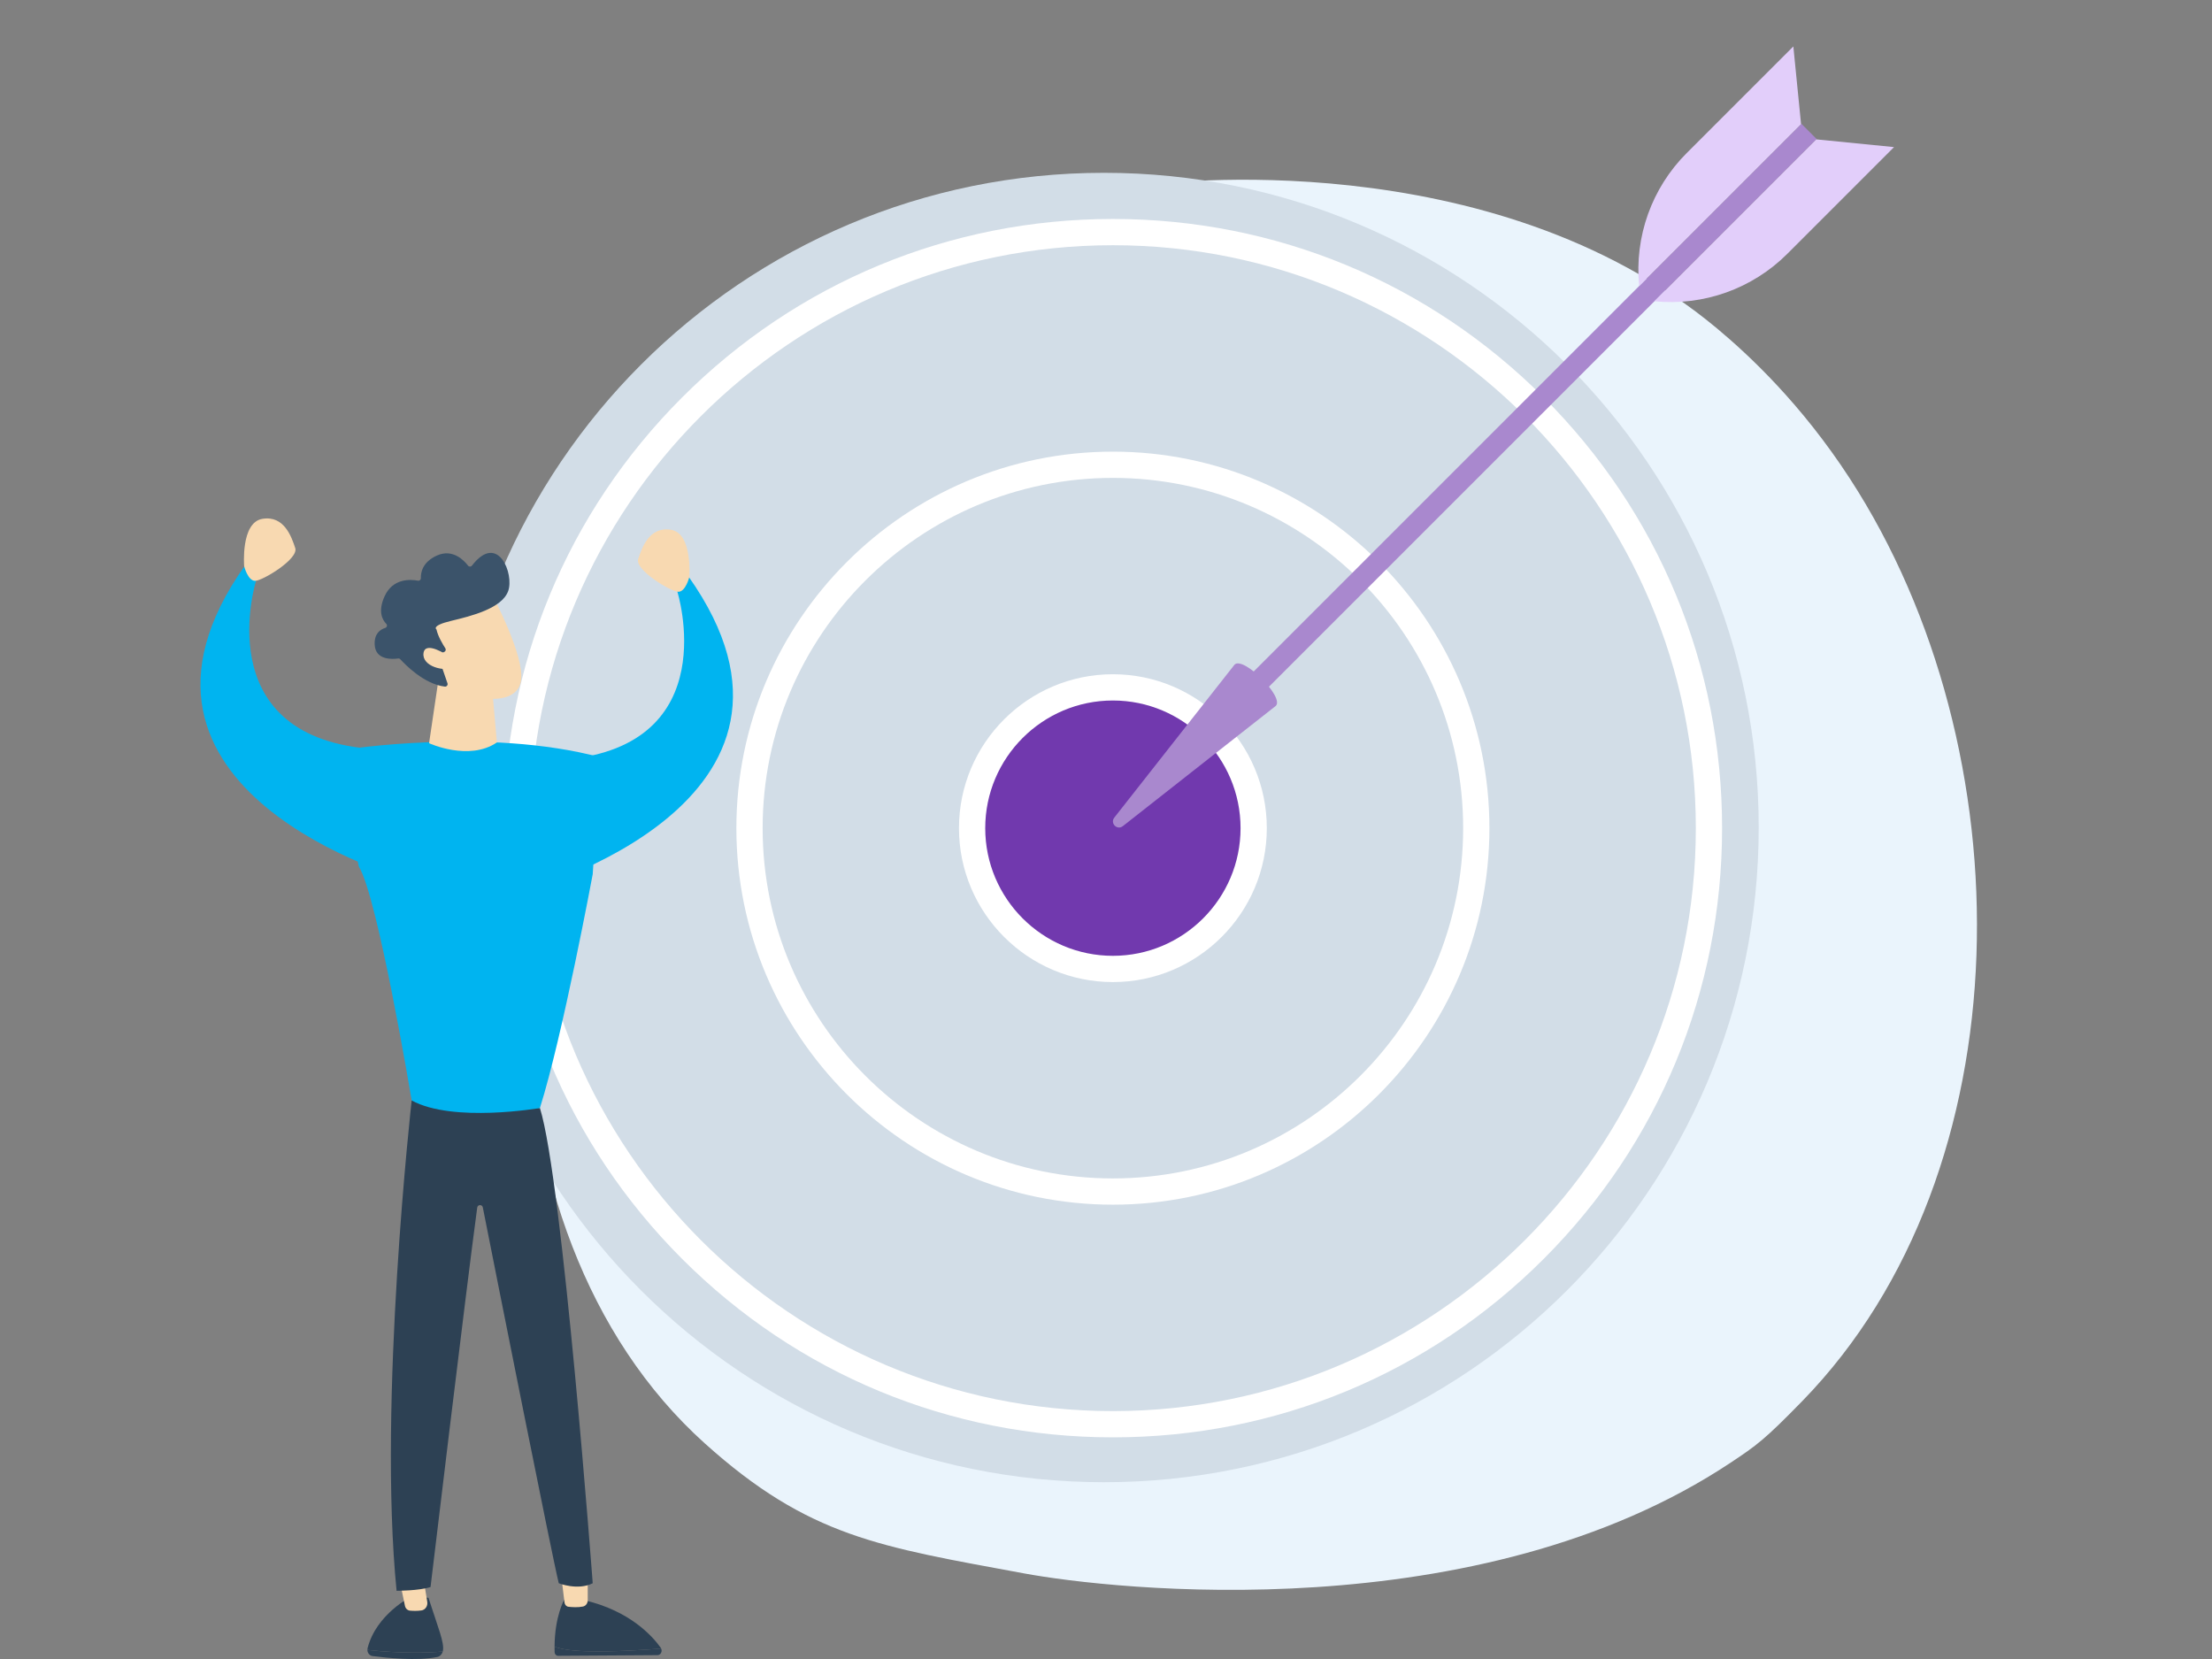 <svg width="320" height="240" viewBox="0 0 320 240" fill="none" xmlns="http://www.w3.org/2000/svg">
<rect x="0" y="0" width="320" height="240" fill="#808080" stroke="none"/>
<g clip-path="url(#clip0_2646_37319)">
<g clip-path="url(#clip1_2646_37319)">
<path d="M260.734 202.68C255.268 208.29 254.121 209.099 250.377 211.588C213.856 235.871 161.013 230.002 148.105 227.609C127.281 223.75 117.054 222.387 101.951 208.8C67.633 177.925 69.302 113.518 95.526 73.62C98.635 68.89 124.361 32.184 166.199 26.738C167.222 26.605 215.691 20.231 248.394 47.514C253.075 51.42 260.609 58.464 267.595 69.208C293.139 108.493 293.22 169.336 260.734 202.68Z" fill="#EAF4FC"/>
<path d="M159.712 214.424C212.02 214.424 254.424 172.02 254.424 119.712C254.424 67.404 212.02 25 159.712 25C107.404 25 65 67.404 65 119.712C65 172.02 107.404 214.424 159.712 214.424Z" fill="#D2DDE7"/>
<path d="M160.997 206.036C208.621 206.036 247.227 167.43 247.227 119.806C247.227 72.183 208.621 33.576 160.997 33.576C113.374 33.576 74.768 72.183 74.768 119.806C74.768 167.43 113.374 206.036 160.997 206.036Z" fill="#D2DDE7"/>
<path d="M160.997 207.935C137.457 207.935 115.326 198.768 98.681 182.123C82.035 165.477 72.868 143.346 72.868 119.806C72.868 96.266 82.035 74.135 98.681 57.489C115.326 40.844 137.457 31.677 160.997 31.677C184.538 31.677 206.669 40.844 223.314 57.489C239.959 74.135 249.127 96.266 249.127 119.806C249.127 143.346 239.959 165.477 223.314 182.123C206.669 198.768 184.538 207.935 160.997 207.935ZM160.997 35.475C114.497 35.475 76.667 73.306 76.667 119.806C76.667 166.306 114.497 204.137 160.997 204.137C207.498 204.137 245.328 166.306 245.328 119.806C245.328 73.306 207.497 35.475 160.997 35.475Z" fill="white"/>
<path d="M160.998 172.376C190.031 172.376 213.567 148.839 213.567 119.806C213.567 90.772 190.031 67.236 160.998 67.236C131.964 67.236 108.428 90.772 108.428 119.806C108.428 148.839 131.964 172.376 160.998 172.376Z" fill="#D2DDE7"/>
<path d="M160.998 174.275C130.963 174.275 106.528 149.84 106.528 119.806C106.528 89.772 130.963 65.337 160.998 65.337C191.032 65.337 215.467 89.772 215.467 119.806C215.467 149.84 191.032 174.275 160.998 174.275ZM160.998 69.135C133.058 69.135 110.327 91.866 110.327 119.806C110.327 147.746 133.058 170.477 160.998 170.477C188.938 170.477 211.668 147.746 211.668 119.806C211.668 91.866 188.938 69.135 160.998 69.135Z" fill="white"/>
<path d="M160.997 140.173C172.245 140.173 181.364 131.055 181.364 119.806C181.364 108.558 172.245 99.439 160.997 99.439C149.749 99.439 140.63 108.558 140.63 119.806C140.63 131.055 149.749 140.173 160.997 140.173Z" fill="#7139AE"/>
<path d="M160.997 142.072C148.719 142.072 138.73 132.084 138.73 119.806C138.73 107.528 148.719 97.54 160.997 97.54C173.275 97.54 183.263 107.528 183.263 119.806C183.263 132.084 173.275 142.072 160.997 142.072ZM160.997 101.338C150.813 101.338 142.529 109.623 142.529 119.806C142.529 129.989 150.813 138.274 160.997 138.274C171.18 138.274 179.465 129.989 179.465 119.806C179.465 109.623 171.18 101.338 160.997 101.338Z" fill="white"/>
<path d="M260.599 17.908L262.806 20.115L179.244 103.677L177.037 101.47L260.599 17.908Z" fill="#A988CE"/>
<path d="M178.6 96.146C179.866 94.88 185.834 100.848 184.568 102.114L162.432 119.516C161.615 120.159 160.555 119.1 161.198 118.282L178.6 96.146Z" fill="#A988CE"/>
<path d="M262.759 20.163L274 21.28L258.568 36.713C253.511 41.769 246.454 44.291 239.338 43.583L262.759 20.163Z" fill="#E2CEFA"/>
<path d="M260.552 17.956L259.434 6.714L244.002 22.147C238.945 27.203 236.424 34.261 237.131 41.377L260.552 17.956Z" fill="#E2CEFA"/>
<path d="M53.151 238.685C53.149 238.603 53.155 238.519 53.176 238.435C54.424 233.488 59.526 230.952 59.526 230.952L61.981 231.144C63.392 235.505 64.302 237.634 64.075 238.825C64.069 238.858 64.059 238.89 64.05 238.922C62.025 239.103 57.858 239.221 53.151 238.685Z" fill="#2D4154"/>
<path d="M64.05 238.922C63.94 239.32 63.647 239.63 63.271 239.709C60.391 240.315 55.813 239.827 53.891 239.576C53.467 239.521 53.157 239.128 53.15 238.686C57.858 239.221 62.025 239.103 64.05 238.922Z" fill="#2D4154"/>
<path d="M57.505 227.132L58.58 232.305C58.658 232.685 58.95 232.968 59.302 233.002C59.734 233.042 60.349 233.066 60.967 232.975C61.522 232.894 61.908 232.33 61.809 231.726L61.062 227.132L57.505 227.132Z" fill="#F8D9B1"/>
<path d="M84.903 238.879C82.282 238.806 80.926 238.497 80.225 238.211C80.224 238.472 80.225 238.737 80.233 239.012C80.243 239.305 80.46 239.54 80.727 239.538L95.12 239.445C95.579 239.442 95.847 238.909 95.648 238.488C93.761 238.644 88.955 238.993 84.903 238.879Z" fill="#2D4154"/>
<path d="M95.649 238.488C95.632 238.452 95.617 238.414 95.592 238.38C94.321 236.604 91.084 233.067 84.687 231.533L81.618 231.437C81.618 231.437 80.251 233.812 80.226 238.211C80.927 238.498 82.282 238.806 84.904 238.88C88.956 238.993 93.762 238.644 95.649 238.488Z" fill="#2D4154"/>
<path d="M81.049 226.785C81.083 227.014 81.504 230.491 81.666 231.839C81.705 232.159 81.937 232.407 82.23 232.442C82.752 232.504 83.598 232.561 84.338 232.409C84.737 232.328 85.025 231.944 85.025 231.498V226.041L81.049 226.785Z" fill="#F8D9B1"/>
<path d="M59.555 159.201C59.555 159.201 54.645 202.852 57.373 230.133C57.373 230.133 60.647 230.133 62.284 229.588C62.284 229.588 67.386 186.909 69.037 174.696C69.1 174.236 69.757 174.215 69.847 174.671C71.884 184.945 79.884 225.237 80.835 229.042C80.835 229.042 83.563 230.133 85.746 229.042C85.746 229.042 81.381 170.66 78.107 160.293L59.555 159.201Z" fill="#2D4154"/>
<path d="M49.734 108.458C49.734 108.458 70.468 105.184 86.837 109.549L85.746 126.464C85.746 126.464 81.381 149.926 78.107 160.293C78.107 160.293 65.558 162.475 59.556 159.201C59.556 159.201 54.645 129.738 51.917 125.372C51.917 125.372 49.189 113.914 49.734 108.458Z" fill="#00B4F0"/>
<path d="M64.138 93.549L62.072 107.517C62.072 107.517 67.843 110.168 71.884 107.403L71.014 97.545L64.138 93.549Z" fill="#F8D9B1"/>
<path d="M59.067 127.298C59.067 127.298 12.217 114.546 35.48 81.75L37.054 83.978C37.054 83.978 30.045 106.191 53.263 108.302C53.263 108.302 59.276 123.811 59.067 127.298Z" fill="#00B4F0"/>
<path d="M35.322 81.918C35.322 81.918 34.794 75.586 37.96 75.059C41.126 74.531 42.182 77.697 42.709 79.28C43.237 80.863 37.96 84.029 36.905 84.029C35.85 84.029 35.322 81.918 35.322 81.918Z" fill="#F8D9B1"/>
<path d="M75.968 128.881C75.968 128.881 122.818 116.129 99.555 83.333L97.981 85.561C97.981 85.561 104.99 107.774 81.773 109.885C81.773 109.885 75.759 125.394 75.968 128.881Z" fill="#00B4F0"/>
<path d="M99.713 83.501C99.713 83.501 100.241 77.169 97.075 76.642C93.909 76.114 92.854 79.28 92.326 80.863C91.798 82.446 97.075 85.612 98.13 85.612C99.186 85.612 99.713 83.501 99.713 83.501Z" fill="#F8D9B1"/>
<path d="M71.338 86.305C71.338 86.305 75.958 95.001 75.365 98.514C74.773 102.027 69.048 101.775 64.048 98.922L60.555 89.532L71.338 86.305Z" fill="#F8D9B1"/>
<path d="M64.27 94.31C64.473 94.22 64.548 93.972 64.426 93.786C64.056 93.22 63.362 92.067 63.141 91.057C63.141 91.057 62.311 90.525 65.255 89.82C68.199 89.116 72.59 88.022 73.512 85.516C74.412 83.072 72.048 76.928 68.276 81.824C68.133 82.01 67.852 82.014 67.708 81.828C67.09 81.023 65.465 79.353 63.208 80.365C61.096 81.313 60.858 82.861 60.887 83.64C60.895 83.87 60.69 84.048 60.465 84.005C59.397 83.802 56.835 83.627 55.639 86.255C54.653 88.421 55.294 89.646 55.877 90.246C56.066 90.44 55.983 90.76 55.724 90.839C55.022 91.054 54.116 91.649 54.206 93.293C54.332 95.566 56.873 95.365 57.597 95.262C57.715 95.245 57.835 95.286 57.915 95.374C58.535 96.061 61.331 98.976 64.356 99.328C64.618 99.358 64.821 99.099 64.735 98.85L63.426 95.044C63.365 94.867 63.45 94.674 63.621 94.598L64.27 94.31Z" fill="#3B536A"/>
<path d="M64.796 94.85C64.796 94.85 61.507 92.594 61.267 94.494C61.026 96.395 64.229 97.247 65.815 96.538L64.796 94.85Z" fill="#F8D9B1"/>
</g>
</g>
<defs>
<clipPath id="clip0_2646_37319">
<rect width="320" height="240" fill="white"/>
</clipPath>
<clipPath id="clip1_2646_37319">
<rect width="320" height="240" fill="white"/>
</clipPath>
</defs>
</svg>
